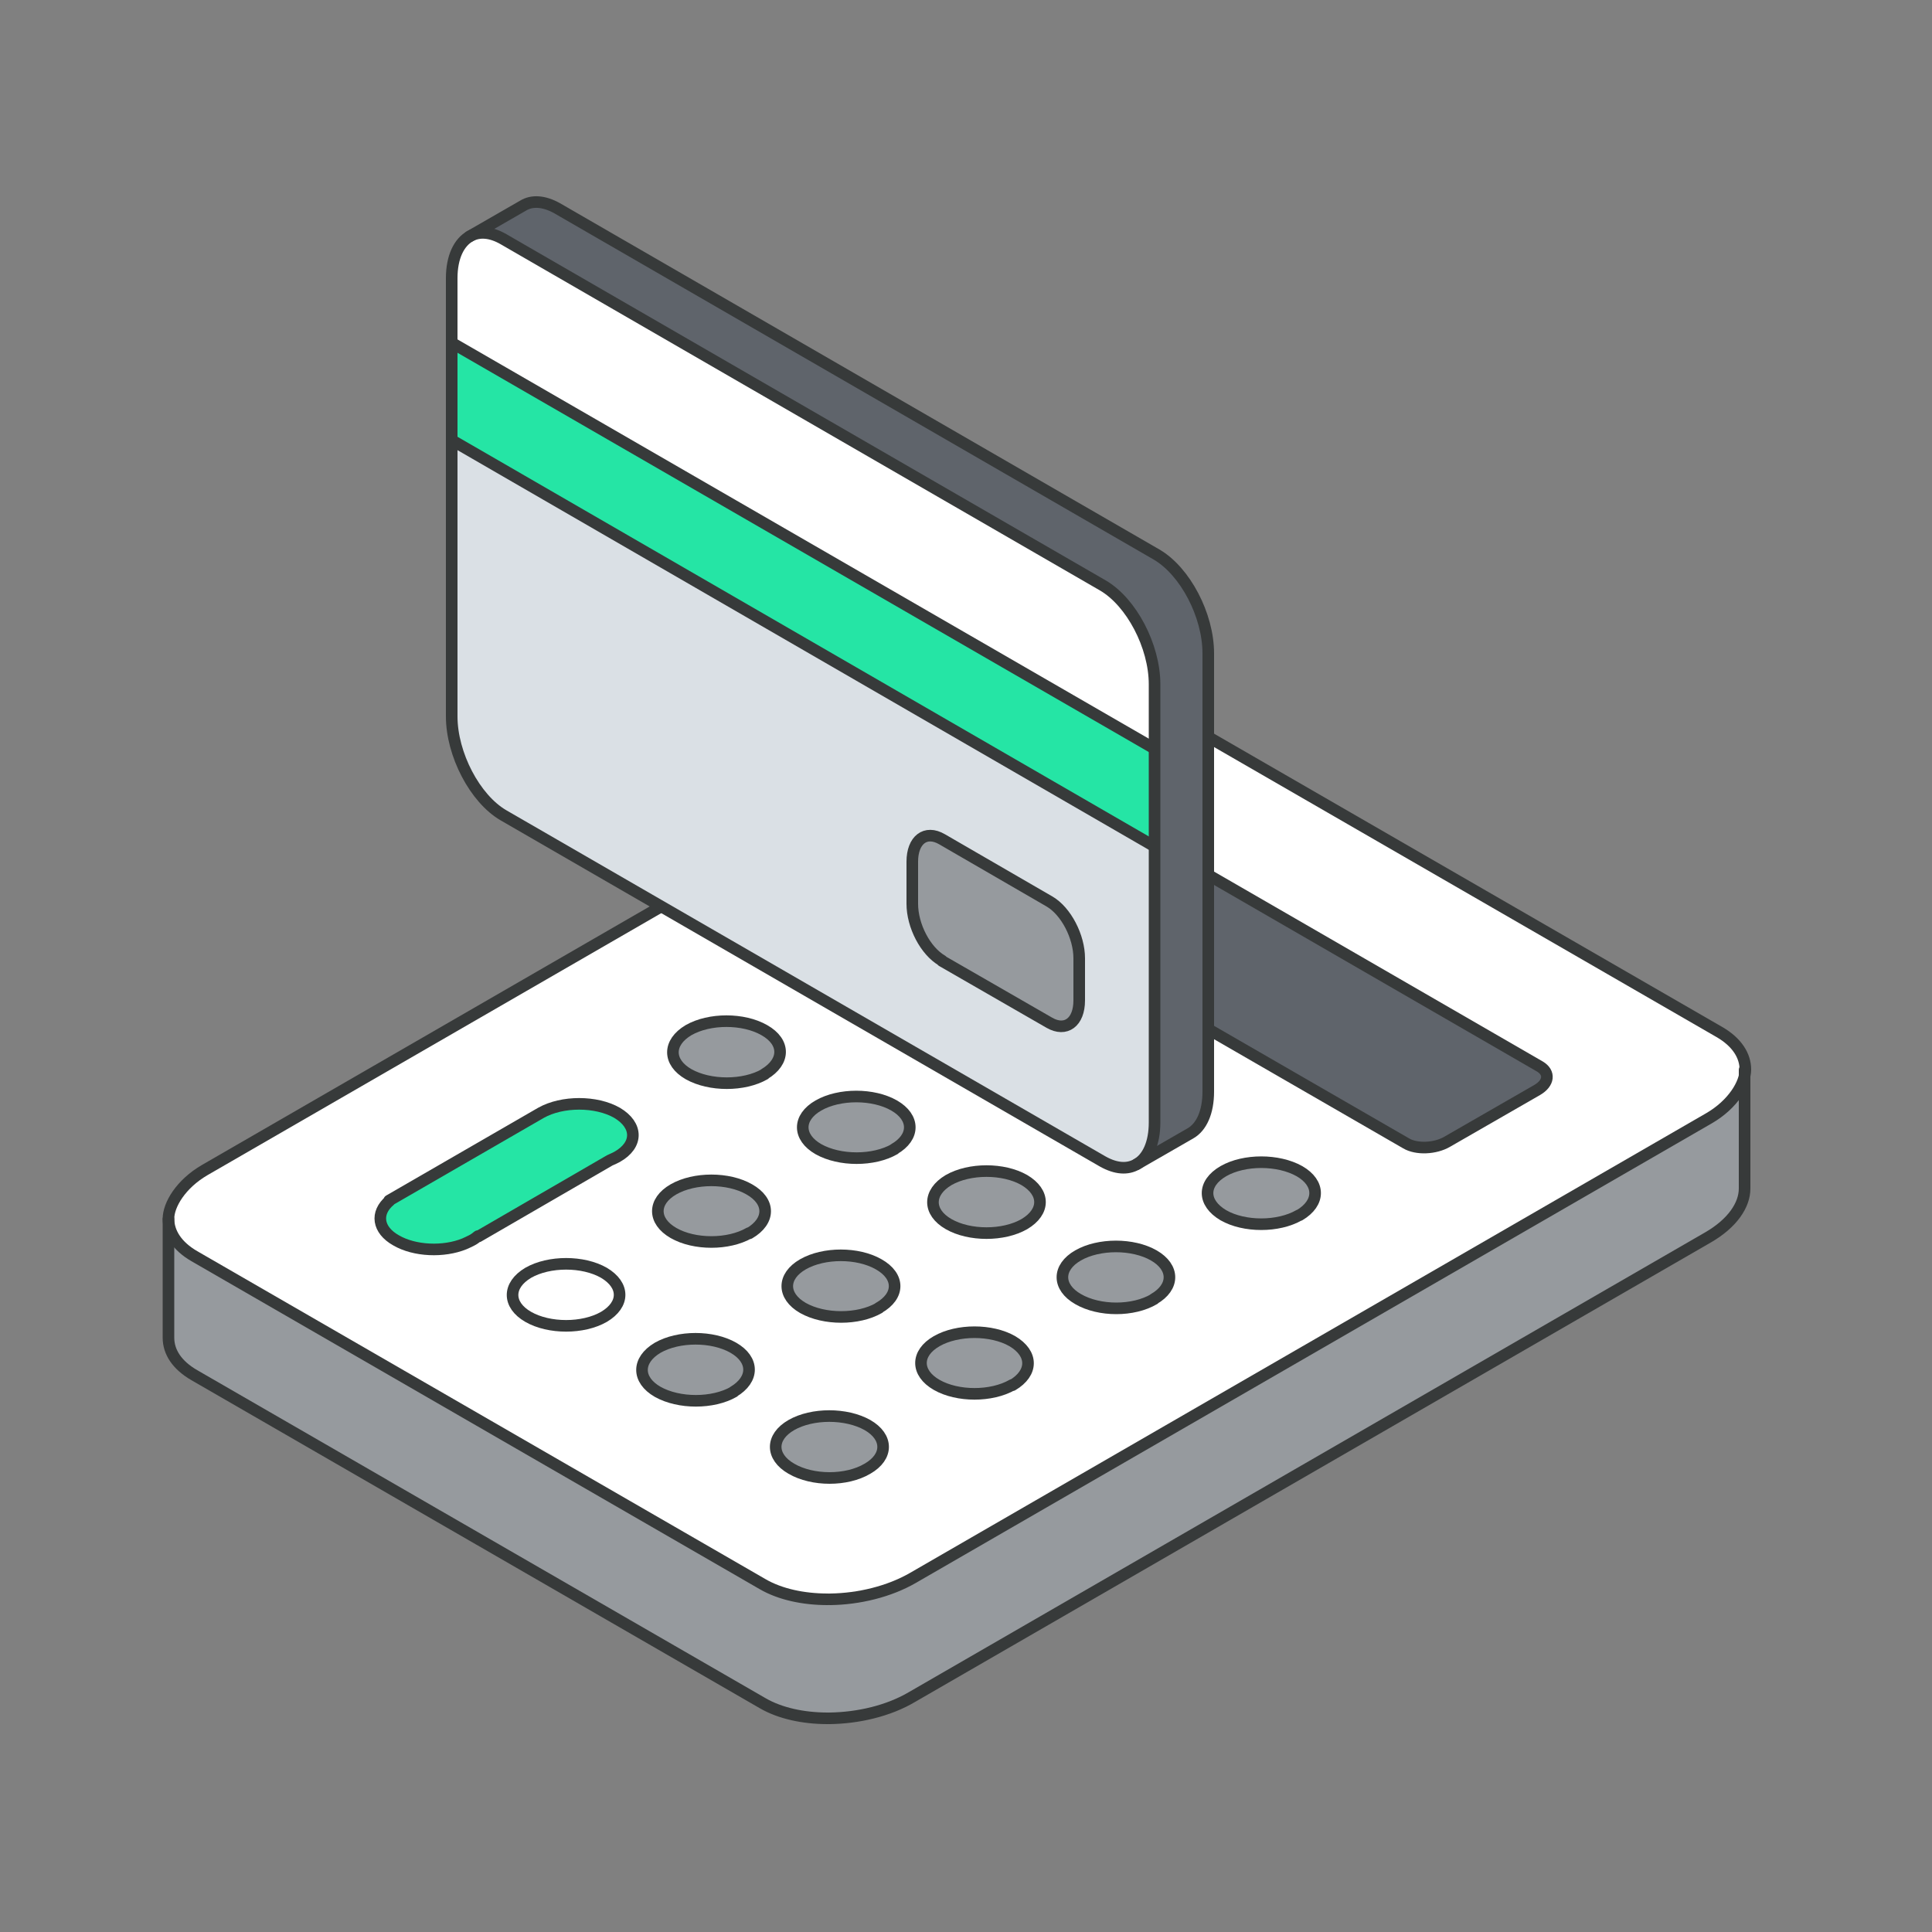 <?xml version="1.0" encoding="UTF-8"?>
<svg id="Layer_1" xmlns="http://www.w3.org/2000/svg" version="1.1" xmlns:xlink="http://www.w3.org/1999/xlink" viewBox="0 0 500 500">
  <rect x="0" y="0" width="500" height="500" fill="#808080" stroke="none"/>
  <!-- Generator: Adobe Illustrator 29.3.1, SVG Export Plug-In . SVG Version: 2.1.0 Build 151)  -->
  <defs>
    <style>
      .st0 {
        fill: #969a9e;
      }

      .st1 {
        fill: #25e5a5;
      }

      .st2 {
        fill: #fff;
      }

      .st3 {
        fill: none;
        stroke: #373a3a;
        stroke-linecap: round;
        stroke-linejoin: round;
        stroke-width: 3px;
      }

      .st4 {
        fill: #dae0e5;
      }

      .st5 {
        fill: #5f646b;
      }
    </style>
  </defs>
  <g>
    <g>
      <path class="st0" d="M43.7,315.4v30.7c0,3.7,2.2,7.1,6.7,9.7l147.1,84.9c4.5,2.6,10.5,3.9,16.8,3.9h.5c7.4-.1,15.2-1.9,21.3-5.5l206.1-119c6.2-3.6,9.4-8.3,9.4-12.6v-30.7c0,4.4-3.2,9-9.4,12.6l-206.1,119c-6.1,3.5-13.9,5.4-21.3,5.5h-.5c-6.3,0-12.3-1.3-16.8-3.9l-147.1-84.9c-4.5-2.6-6.7-6.1-6.7-9.7Z"/>
      <path class="st2" d="M53.1,302.8l206.1-119c6.3-3.6,14.3-5.5,21.9-5.5h.5c6.1,0,11.9,1.3,16.3,3.9l147.1,84.9c4.5,2.6,6.7,6.1,6.7,9.7s-3.2,9-9.4,12.6l-206.1,119c-6.1,3.5-13.9,5.4-21.3,5.5h-.5c-6.3,0-12.3-1.3-16.8-3.9l-147.1-84.9c-4.5-2.6-6.7-6.1-6.7-9.7s3.2-9,9.4-12.6ZM120.3,322c.7-.3,1.3-.6,1.9-.9.6-.3,1.1-.7,1.6-1.1l34-19.7c.7-.3,1.3-.6,1.9-.9,5.5-3.1,5.4-8.2,0-11.4-5.4-3.1-14.2-3.1-19.7,0l-39.3,22.7h.2c-3.8,3.2-3.2,7.6,1.6,10.3,4.8,2.8,12.3,3.1,17.7.9ZM156.3,340.8c5.4-3.1,5.4-8.2,0-11.4-5.4-3.1-14.2-3.1-19.6,0-5.4,3.1-5.4,8.2,0,11.4,5.4,3.1,14.2,3.1,19.6,0ZM189.9,360.2c5.4-3.1,5.4-8.2,0-11.4-5.4-3.1-14.2-3.1-19.6,0-5.4,3.1-5.4,8.2,0,11.4,5.4,3.1,14.2,3.1,19.7,0ZM193.9,319.1c5.5-3.2,5.5-8.2,0-11.4-5.4-3.1-14.2-3.1-19.6,0-5.4,3.1-5.4,8.2,0,11.3,5.4,3.2,14.2,3.2,19.6,0ZM197.9,278c5.4-3.1,5.4-8.2,0-11.4-5.4-3.1-14.2-3.1-19.6,0-5.4,3.1-5.4,8.2,0,11.4,5.4,3.1,14.2,3.1,19.7,0ZM224.5,380.1c5.4-3.1,5.4-8.2,0-11.3-5.4-3.1-14.2-3.1-19.7,0-5.4,3.1-5.4,8.2,0,11.3,5.4,3.2,14.2,3.2,19.7,0ZM227.5,338.5c5.4-3.1,5.4-8.2,0-11.3-5.4-3.1-14.2-3.1-19.6,0-5.4,3.1-5.4,8.2,0,11.3,5.4,3.2,14.2,3.2,19.7,0ZM231.5,297.4c5.4-3.1,5.4-8.2,0-11.3-5.4-3.1-14.2-3.1-19.6,0-5.4,3.1-5.4,8.2,0,11.3,5.4,3.1,14.2,3.1,19.7,0ZM235.4,256.3c5.4-3.1,5.4-8.2,0-11.3-5.4-3.1-14.2-3.1-19.6,0-5.4,3.2-5.4,8.2,0,11.3,5.4,3.1,14.2,3.1,19.7,0ZM262,358.4c5.4-3.1,5.4-8.2,0-11.4-5.4-3.1-14.2-3.1-19.6,0-5.4,3.2-5.4,8.2,0,11.3,5.4,3.1,14.2,3.1,19.6,0ZM265.1,316.8c5.4-3.1,5.4-8.2,0-11.4-5.4-3.1-14.2-3.1-19.6,0-5.4,3.2-5.4,8.2,0,11.4,5.4,3.1,14.2,3.1,19.6,0ZM363.9,296c2.7,1.6,7.5,1.4,10.6-.4l23.3-13.4c3.1-1.8,3.5-4.6.7-6.1l-115.8-66.9h-.2c-2.7-1.7-7.5-1.5-10.6.3l-23.3,13.4c-3.1,1.8-3.5,4.6-.8,6.1l116.1,67ZM269,275.7c5.4-3.1,5.4-8.2,0-11.4-5.4-3.1-14.2-3.1-19.6,0-5.4,3.1-5.4,8.2,0,11.3,5.5,3.1,14.3,3.1,19.7,0ZM298.7,336.2c5.4-3.1,5.4-8.2,0-11.3-5.4-3.1-14.2-3.1-19.6,0-5.4,3.1-5.4,8.2,0,11.3,5.4,3.2,14.2,3.2,19.7,0ZM302.6,295.1c5.4-3.1,5.4-8.2,0-11.3-5.4-3.1-14.2-3.1-19.6,0-5.4,3.1-5.4,8.2,0,11.3,5.4,3.2,14.2,3.2,19.7,0ZM336.2,314.5c5.4-3.1,5.4-8.2,0-11.4-5.4-3.1-14.2-3.1-19.7,0-5.4,3.1-5.4,8.2,0,11.4,5.4,3.1,14.2,3.1,19.6,0Z"/>
      <path class="st1" d="M100.9,310.8c-3.8,3.1-3.2,7.5,1.6,10.2,4.8,2.8,12.3,3.1,17.7.9.7-.3,1.3-.6,1.9-.9.6-.3,1.1-.7,1.6-1.1l34-19.7c.7-.3,1.3-.6,1.9-.9,5.5-3.1,5.4-8.2,0-11.4-5.4-3.1-14.2-3.1-19.7,0l-39.3,22.7h.2Z"/>
      <path class="st2" d="M136.7,329.4c-5.4,3.1-5.4,8.2,0,11.4,5.4,3.1,14.2,3.1,19.6,0,5.4-3.1,5.4-8.2,0-11.4-5.4-3.1-14.2-3.1-19.6,0Z"/>
      <path class="st0" d="M170.3,348.8c-5.4,3.1-5.4,8.2,0,11.4,5.4,3.1,14.2,3.1,19.7,0,5.4-3.1,5.4-8.2,0-11.4-5.4-3.1-14.2-3.1-19.6,0Z"/>
      <path class="st0" d="M174.3,307.7c-5.4,3.1-5.4,8.2,0,11.3,5.4,3.2,14.2,3.2,19.6,0,5.5-3.2,5.5-8.2,0-11.4-5.4-3.1-14.2-3.1-19.6,0Z"/>
      <path class="st0" d="M178.2,266.7c-5.4,3.1-5.4,8.2,0,11.4,5.4,3.1,14.2,3.1,19.7,0,5.4-3.1,5.4-8.2,0-11.4-5.4-3.1-14.2-3.1-19.6,0Z"/>
      <path class="st0" d="M204.8,368.8c-5.4,3.1-5.4,8.2,0,11.3,5.4,3.2,14.2,3.2,19.7,0,5.4-3.1,5.4-8.2,0-11.3-5.4-3.1-14.2-3.1-19.7,0Z"/>
      <path class="st0" d="M207.9,327.2c-5.4,3.1-5.4,8.2,0,11.3,5.4,3.2,14.2,3.2,19.7,0,5.4-3.1,5.4-8.2,0-11.3-5.4-3.1-14.2-3.1-19.6,0Z"/>
      <path class="st0" d="M211.8,286.1c-5.4,3.1-5.4,8.2,0,11.3,5.4,3.1,14.2,3.1,19.7,0,5.4-3.1,5.4-8.2,0-11.3-5.4-3.1-14.2-3.1-19.6,0Z"/>
      <path class="st0" d="M215.8,245c-5.4,3.2-5.4,8.2,0,11.3,5.4,3.1,14.2,3.1,19.7,0,5.4-3.1,5.4-8.2,0-11.3-5.4-3.1-14.2-3.1-19.6,0Z"/>
      <path class="st0" d="M242.4,347.1c-5.4,3.2-5.4,8.2,0,11.3,5.4,3.1,14.2,3.1,19.6,0,5.4-3.1,5.4-8.2,0-11.4-5.4-3.1-14.2-3.1-19.6,0Z"/>
      <path class="st0" d="M245.4,305.4c-5.4,3.2-5.4,8.2,0,11.4,5.4,3.1,14.2,3.1,19.6,0,5.4-3.1,5.4-8.2,0-11.4-5.4-3.1-14.2-3.1-19.6,0Z"/>
      <path class="st5" d="M248.6,222.9c-3.1,1.8-3.5,4.6-.8,6.1l116.1,67c2.7,1.6,7.5,1.4,10.6-.4l23.3-13.4c3.1-1.8,3.5-4.6.7-6.1l-115.8-66.9h-.2c-2.7-1.7-7.5-1.5-10.6.3l-23.3,13.4Z"/>
      <path class="st0" d="M249.4,264.4c-5.4,3.1-5.4,8.2,0,11.3,5.5,3.1,14.3,3.1,19.7,0,5.4-3.1,5.4-8.2,0-11.4-5.4-3.1-14.2-3.1-19.6,0Z"/>
      <path class="st0" d="M279,324.9c-5.4,3.1-5.4,8.2,0,11.3,5.4,3.2,14.2,3.2,19.7,0,5.4-3.1,5.4-8.2,0-11.3-5.4-3.1-14.2-3.1-19.6,0Z"/>
      <path class="st0" d="M283,283.8c-5.4,3.1-5.4,8.2,0,11.3,5.4,3.2,14.2,3.2,19.7,0,5.4-3.1,5.4-8.2,0-11.3-5.4-3.1-14.2-3.1-19.6,0Z"/>
      <path class="st0" d="M316.6,303.2c-5.4,3.1-5.4,8.2,0,11.4,5.4,3.1,14.2,3.1,19.6,0,5.4-3.1,5.4-8.2,0-11.4-5.4-3.1-14.2-3.1-19.7,0Z"/>
    </g>
    <g>
      <path class="st3" d="M281.6,178.3c6.1,0,11.9,1.3,16.3,3.9l147.1,84.9c4.5,2.6,6.7,6.1,6.7,9.7s-3.2,9-9.4,12.6l-206.1,119c-6.1,3.5-13.9,5.4-21.3,5.5"/>
      <path class="st3" d="M214.2,413.9c-6.3,0-12.3-1.3-16.8-3.9l-147.1-84.9c-4.5-2.6-6.7-6.1-6.7-9.7s3.2-9,9.4-12.6l206.1-119c6.3-3.6,14.3-5.5,21.9-5.5"/>
      <path class="st3" d="M282.7,209.1l115.8,66.9c2.7,1.6,2.4,4.3-.7,6.1l-23.3,13.4c-3.1,1.8-7.9,2-10.6.4l-116.1-67c-2.7-1.6-2.4-4.3.8-6.1l23.3-13.4c3.1-1.8,7.9-2,10.6-.4h.2c0,.1,0,.1,0,.1Z"/>
      <path class="st3" d="M235.4,256.3c-5.4,3.1-14.2,3.1-19.7,0-5.4-3.1-5.4-8.2,0-11.3,5.5-3.1,14.2-3.1,19.6,0,5.5,3.2,5.5,8.2,0,11.3Z"/>
      <path class="st3" d="M269,275.7c-5.4,3.1-14.2,3.1-19.7,0-5.4-3.1-5.4-8.2,0-11.3,5.4-3.1,14.2-3.1,19.6,0,5.4,3.1,5.4,8.2,0,11.4Z"/>
      <path class="st3" d="M302.6,295.1c-5.4,3.2-14.2,3.2-19.7,0-5.4-3.1-5.4-8.2,0-11.3,5.4-3.1,14.2-3.1,19.6,0,5.4,3.1,5.4,8.2,0,11.3Z"/>
      <path class="st3" d="M336.2,314.5c-5.4,3.1-14.2,3.1-19.6,0-5.4-3.2-5.5-8.2,0-11.4,5.4-3.1,14.2-3.1,19.7,0,5.4,3.1,5.4,8.2,0,11.4Z"/>
      <path class="st3" d="M197.9,278c-5.4,3.1-14.2,3.1-19.7,0-5.4-3.1-5.4-8.2,0-11.4,5.4-3.1,14.2-3.1,19.6,0,5.5,3.1,5.4,8.2,0,11.4Z"/>
      <path class="st3" d="M231.5,297.4c-5.4,3.1-14.2,3.1-19.7,0-5.4-3.1-5.4-8.2,0-11.3,5.4-3.1,14.2-3.1,19.6,0,5.4,3.1,5.4,8.2,0,11.3Z"/>
      <path class="st3" d="M265.1,316.8c-5.4,3.1-14.2,3.1-19.6,0-5.4-3.1-5.4-8.2,0-11.4,5.4-3.1,14.2-3.1,19.6,0,5.4,3.2,5.4,8.2,0,11.4Z"/>
      <path class="st3" d="M298.7,336.2c-5.4,3.2-14.2,3.2-19.7,0-5.4-3.1-5.4-8.2,0-11.3,5.4-3.1,14.2-3.1,19.6,0,5.4,3.1,5.4,8.2,0,11.3Z"/>
      <path class="st3" d="M262,358.4c-5.4,3.1-14.2,3.1-19.6,0-5.4-3.1-5.4-8.2,0-11.3,5.4-3.1,14.2-3.1,19.6,0,5.4,3.2,5.4,8.2,0,11.4Z"/>
      <path class="st3" d="M193.9,319.1c-5.4,3.1-14.2,3.1-19.6,0-5.4-3.1-5.4-8.2,0-11.3,5.4-3.1,14.2-3.1,19.6,0,5.5,3.1,5.5,8.2,0,11.4Z"/>
      <path class="st3" d="M227.5,338.5c-5.4,3.1-14.2,3.1-19.7,0-5.4-3.1-5.4-8.2,0-11.3,5.4-3.1,14.2-3.1,19.6,0,5.5,3.1,5.5,8.2,0,11.3Z"/>
      <path class="st3" d="M224.5,380.1c-5.4,3.2-14.2,3.2-19.7,0-5.4-3.1-5.4-8.2,0-11.3,5.4-3.1,14.2-3.1,19.7,0,5.4,3.1,5.4,8.2,0,11.3Z"/>
      <path class="st3" d="M156.3,340.8c-5.4,3.1-14.2,3.1-19.6,0-5.4-3.1-5.4-8.2,0-11.4,5.4-3.1,14.2-3.1,19.6,0,5.4,3.2,5.4,8.2,0,11.4Z"/>
      <path class="st3" d="M189.9,360.2c-5.4,3.1-14.2,3.1-19.7,0-5.4-3.1-5.4-8.2,0-11.4,5.4-3.1,14.2-3.1,19.6,0,5.4,3.1,5.4,8.2,0,11.4Z"/>
      <path class="st3" d="M123.8,320l34-19.7c.7-.3,1.3-.6,1.9-.9,5.5-3.1,5.4-8.2,0-11.4-5.4-3.1-14.2-3.1-19.7,0l-39.3,22.7h.2c-3.8,3.2-3.2,7.6,1.6,10.3,4.8,2.8,12.3,3.1,17.7.9.7-.3,1.3-.6,1.9-.9.6-.3,1.1-.7,1.6-1.1Z"/>
      <path class="st3" d="M214.7,444.7c7.4-.1,15.2-1.9,21.3-5.5l206.1-119c6.2-3.6,9.4-8.3,9.4-12.6v-30.7"/>
      <path class="st3" d="M214.2,444.7c-6.3,0-12.3-1.3-16.8-3.9l-147.1-84.9c-4.5-2.6-6.7-6-6.7-9.7v-30.7"/>
    </g>
  </g>
  <g>
    <g>
      <path class="st4" d="M298.7,219v71.5c0,5.4-1.8,9.2-4.6,10.8-2.3,1.4-5.4,1.2-8.8-.7l-155.1-89.6c-7.4-4.3-13.4-15.7-13.4-25.6v-71.5s181.9,105,181.9,105ZM243.8,248.7l27.8,16c4.2,2.4,7.7-.1,7.7-5.8v-10.9c0-5.6-3.4-12.2-7.7-14.7l-27.8-16.1c-4.3-2.5-7.7.2-7.7,5.8v10.9c0,5.7,3.4,12.2,7.7,14.7Z"/>
      <polygon class="st1" points="116.9 88.7 116.9 113.9 298.7 219 298.7 193.7 116.9 88.7"/>
      <path class="st2" d="M116.9,72v16.7s181.9,105,181.9,105v-16.7c0-9.9-6-21.3-13.4-25.6L130.3,61.9c-3.3-1.9-6.3-2.1-8.6-.8-2.9,1.6-4.8,5.4-4.8,10.9Z"/>
      <path class="st5" d="M135.4,53.2l-13.7,7.9c2.3-1.2,5.3-1.1,8.6.8l155.1,89.5c7.4,4.3,13.4,15.7,13.4,25.6v113.4c0,5.4-1.8,9.2-4.6,10.8l13.9-8c2.8-1.6,4.6-5.4,4.6-10.8v-113.4c0-9.8-6-21.3-13.4-25.6L144.1,53.9c-3.4-1.9-6.4-2.1-8.8-.7Z"/>
      <path class="st0" d="M236.1,223.1v10.9c0,5.7,3.4,12.2,7.7,14.7l27.8,16c4.2,2.4,7.7-.1,7.7-5.8v-10.9c0-5.6-3.4-12.2-7.7-14.7l-27.8-16.1c-4.3-2.5-7.7.2-7.7,5.8Z"/>
    </g>
    <g>
      <path class="st3" d="M116.9,113.9v71.5c0,9.8,6,21.3,13.4,25.6l155.1,89.6c3.4,1.9,6.4,2.1,8.8.7,2.8-1.6,4.6-5.4,4.6-10.8v-113.4c0-9.9-6-21.3-13.4-25.6L130.3,61.9c-3.3-1.9-6.3-2.1-8.6-.8-2.9,1.6-4.8,5.4-4.8,10.9v41.9Z"/>
      <line class="st3" x1="298.7" y1="193.7" x2="116.9" y2="88.7"/>
      <line class="st3" x1="298.7" y1="219" x2="116.9" y2="113.9"/>
      <path class="st3" d="M243.8,248.7l27.8,16c4.2,2.4,7.7-.1,7.7-5.8v-10.9c0-5.6-3.4-12.2-7.7-14.7l-27.8-16.1c-4.3-2.5-7.7.2-7.7,5.8v10.9c0,5.7,3.4,12.2,7.7,14.7Z"/>
      <path class="st3" d="M121.5,61.2l13.9-8c2.3-1.4,5.4-1.2,8.8.7l155.1,89.6c7.4,4.3,13.4,15.7,13.4,25.6v113.4c0,5.4-1.8,9.2-4.6,10.8l-13.9,8"/>
    </g>
  </g>
</svg>